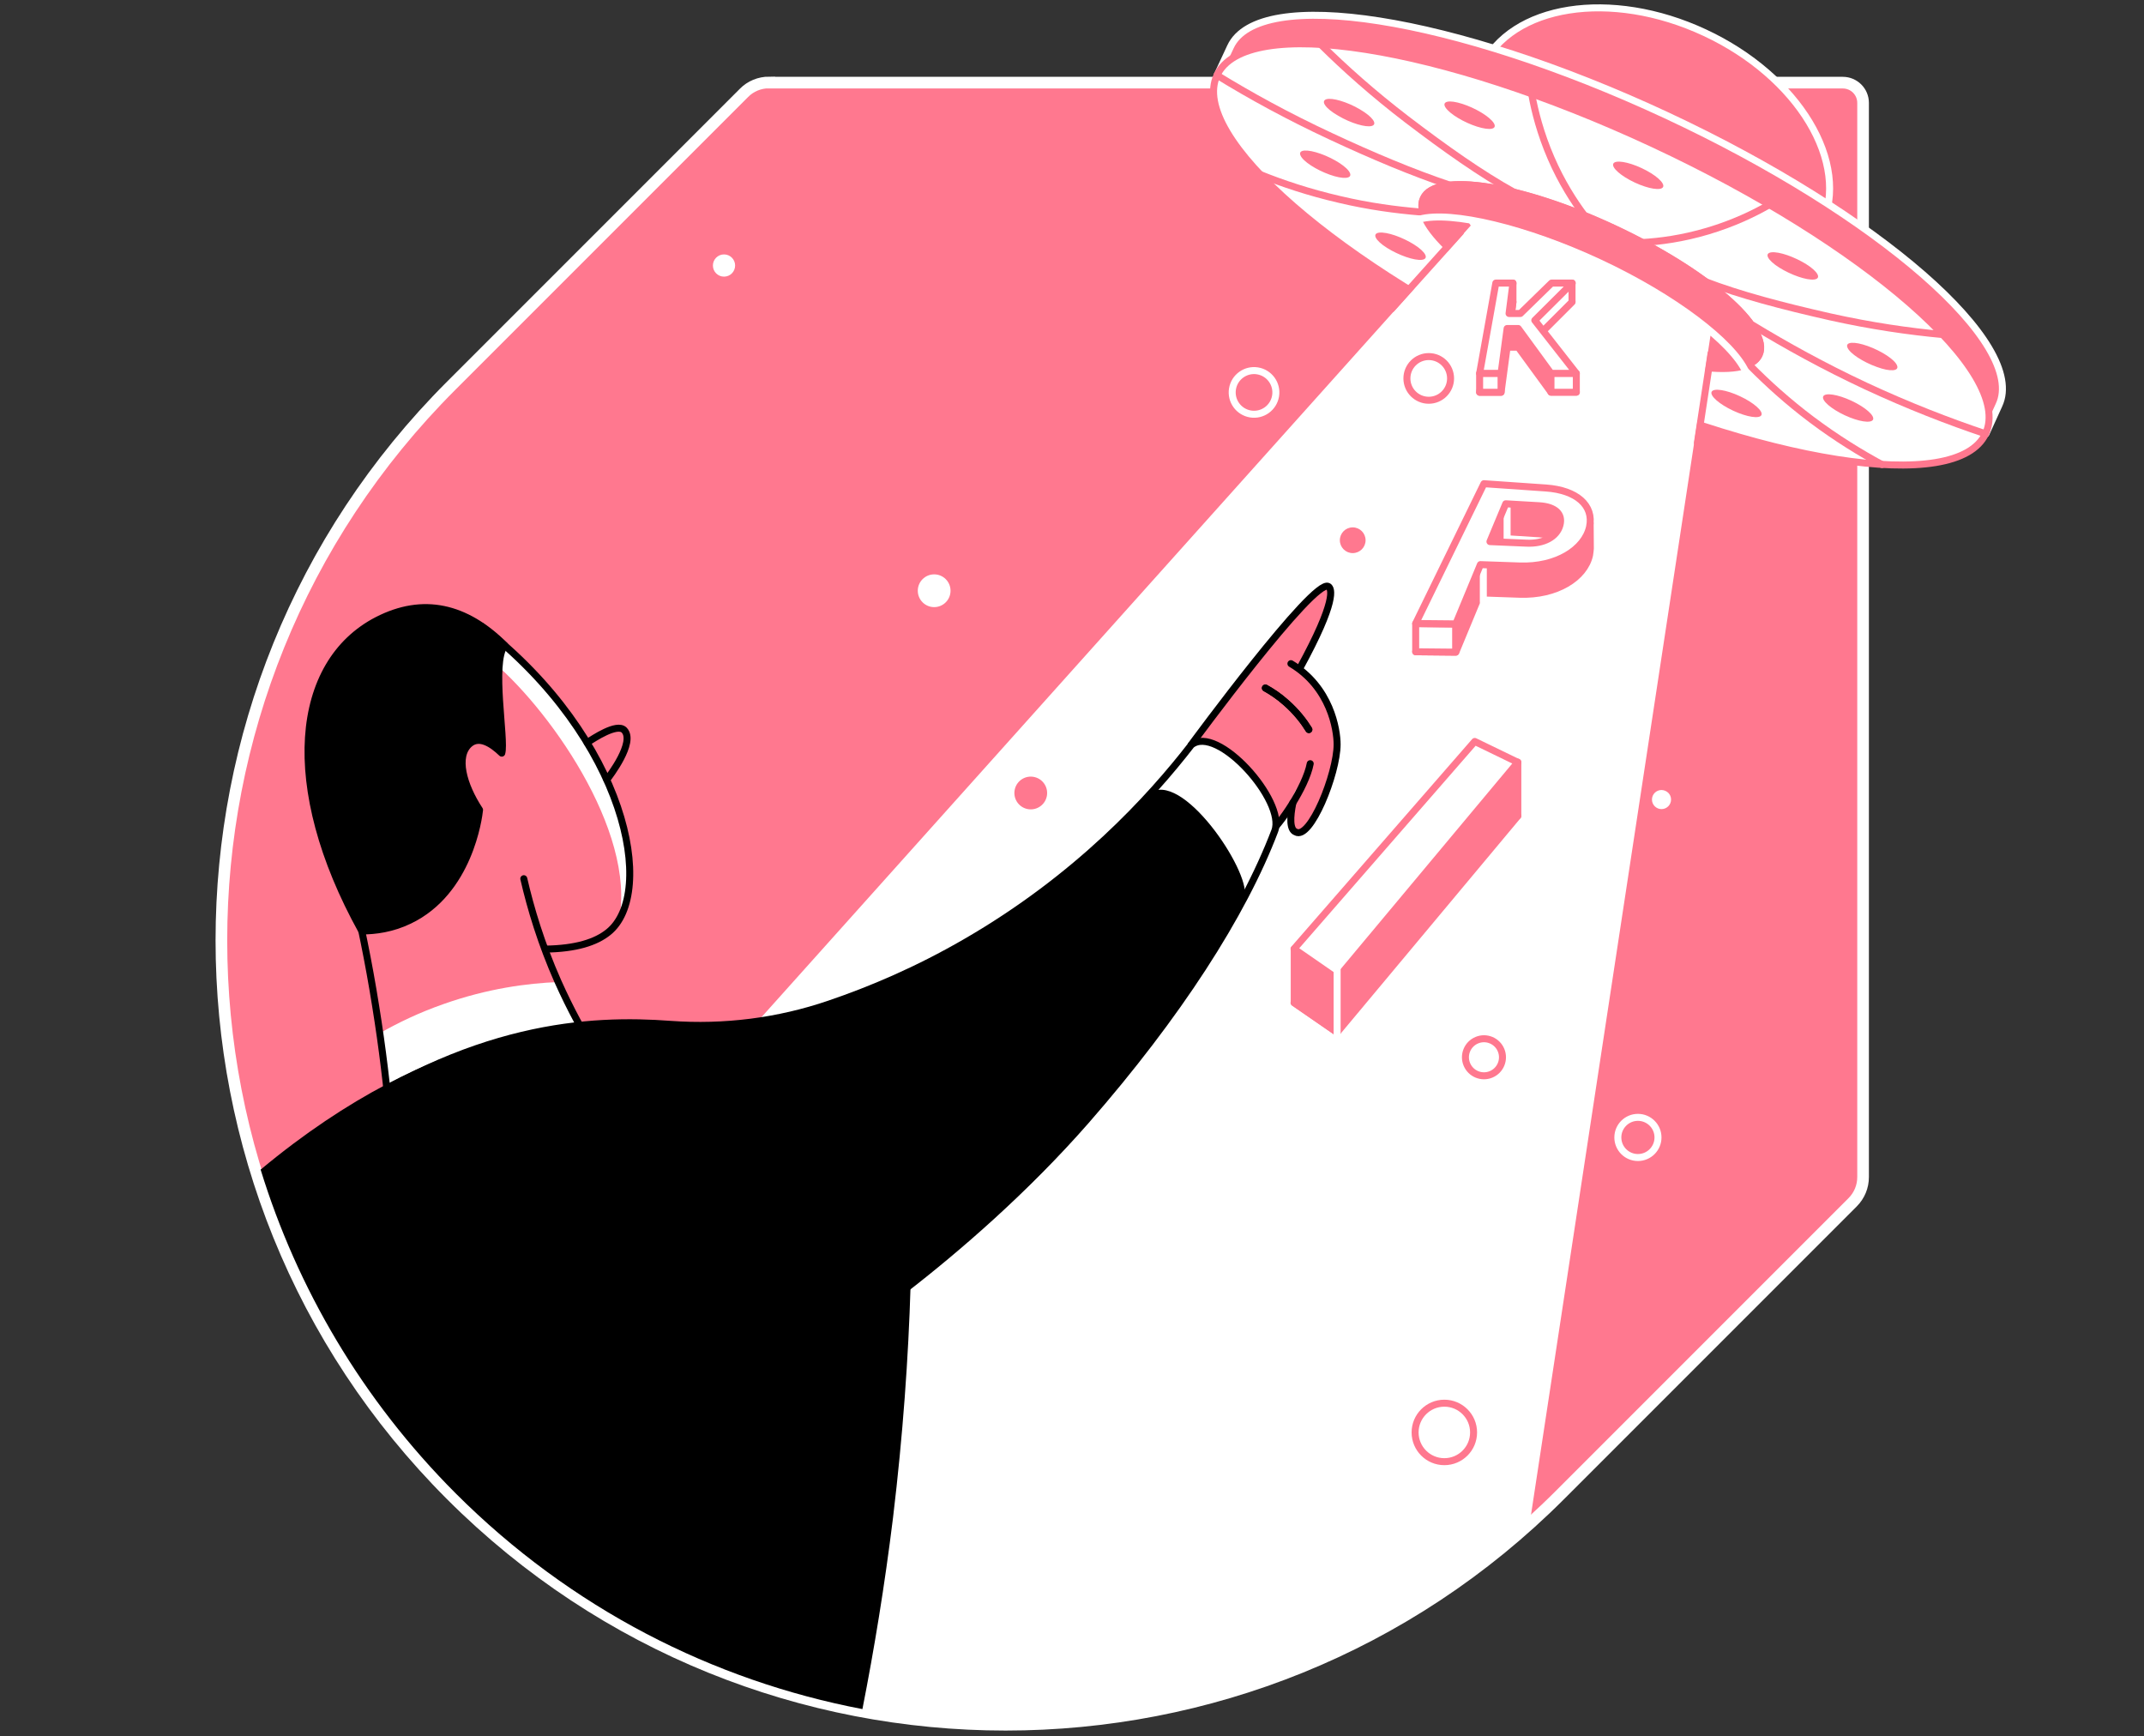 <svg width="368" height="298" viewBox="0 0 368 298" fill="none" xmlns="http://www.w3.org/2000/svg">
<rect x="0" y="0" width="368" height="298" fill="#333333" stroke="none"/>
<g clip-path="url(#clip0)">
<path d="M132.034 14.15C130.394 14.15 128.821 14.786 127.684 15.957L77.425 66.215C24.858 118.783 24.858 204.008 77.425 256.575C129.993 309.142 215.218 309.142 267.751 256.575L317.976 206.35C319.147 205.179 319.783 203.639 319.783 202V17.663C319.783 15.723 318.21 14.184 316.303 14.184H132.034V14.15Z" fill="#FF788F" stroke="white" stroke-width="2" stroke-miterlimit="10"/>
<path d="M312.63 38.827C317.683 27.991 308.718 13.116 292.606 5.603C276.494 -1.91 259.336 0.785 254.283 11.621C249.231 22.457 258.196 37.332 274.308 44.845C290.42 52.358 307.577 49.663 312.63 38.827Z" fill="#FF788F" stroke="white" stroke-width="1.2" stroke-miterlimit="10"/>
<path d="M343.105 69.528C347.99 59.054 322.426 36.769 285.987 19.771C249.581 2.807 216.087 -2.48 211.202 8.026L208.926 12.912L340.863 74.447L343.105 69.528Z" fill="#FF788F" stroke="white" stroke-width="1.2" stroke-miterlimit="10" stroke-linecap="round" stroke-linejoin="round"/>
<path d="M340.813 74.419C345.702 63.935 320.134 41.666 283.707 24.68C247.279 7.694 213.785 2.423 208.896 12.908C204.007 23.392 229.575 45.661 266.003 62.647C302.43 79.633 335.924 84.904 340.813 74.419Z" fill="white" stroke="#FF788F" stroke-width="1.2" stroke-miterlimit="10" stroke-linecap="round" stroke-linejoin="round"/>
<path d="M228.233 29.977C225.891 29.141 223.616 27.669 223.214 26.665C222.779 25.661 224.352 25.561 226.694 26.397C229.036 27.234 231.312 28.706 231.713 29.71C232.115 30.68 230.576 30.814 228.233 29.977Z" fill="#FF788F"/>
<path d="M229.706 19.872C231.847 21.144 234.457 21.913 235.461 21.612C236.498 21.311 235.595 20.04 233.42 18.768C231.279 17.497 228.669 16.727 227.665 17.028C226.627 17.363 227.531 18.634 229.706 19.872Z" fill="#FF788F"/>
<path d="M243.525 44.599C241.886 44.499 239.142 43.361 237.402 42.09C235.662 40.785 235.595 39.815 237.268 39.915C238.941 40.015 241.651 41.153 243.391 42.425C245.131 43.73 245.165 44.7 243.525 44.599Z" fill="#FF788F"/>
<path d="M248.444 18.868C249.582 20.073 252.192 21.445 254.3 21.947C256.408 22.448 257.177 21.88 256.04 20.675C254.902 19.471 252.292 18.099 250.184 17.597C248.109 17.095 247.306 17.664 248.444 18.868Z" fill="#FF788F"/>
<path d="M262.899 16.124C263.434 19.102 264.405 22.917 266.212 27.099C268.018 31.282 270.16 34.595 271.967 37.004" stroke="#FF788F" stroke-width="1.2" stroke-miterlimit="10" stroke-linecap="round" stroke-linejoin="round"/>
<path d="M256.943 48.983L246.068 52.229" stroke="#FF788F" stroke-width="1.2" stroke-miterlimit="10" stroke-linecap="round" stroke-linejoin="round"/>
<path d="M243.659 36.368C239.644 36.033 234.993 35.431 229.907 34.226C224.687 33.022 220.103 31.483 216.288 29.943" stroke="#FF788F" stroke-width="1.2" stroke-miterlimit="10" stroke-linecap="round" stroke-linejoin="round"/>
<path d="M226.694 7.625C230.81 11.707 235.729 16.091 241.451 20.474C248.076 25.527 254.233 29.877 259.921 33.022" stroke="#FF788F" stroke-width="1.2" stroke-miterlimit="10" stroke-linecap="round" stroke-linejoin="round"/>
<path d="M248.778 31.751C242.521 29.643 235.695 26.799 228.401 23.386C221.073 19.973 214.548 16.392 208.893 12.912" stroke="#FF788F" stroke-width="1.2" stroke-miterlimit="10" stroke-linecap="round" stroke-linejoin="round"/>
<path d="M285.459 32.082C285.779 31.395 284.124 29.946 281.763 28.845C279.401 27.744 277.227 27.408 276.907 28.094C276.587 28.781 278.242 30.23 280.603 31.331C282.965 32.433 285.139 32.769 285.459 32.082Z" fill="#FF788F"/>
<path d="M263.535 56.779C263.234 57.448 264.874 58.92 267.249 60.025C269.625 61.129 271.8 61.464 272.101 60.794C272.402 60.125 270.763 58.653 268.387 57.549C266.011 56.444 263.836 56.11 263.535 56.779Z" fill="#FF788F"/>
<path d="M321.491 72.016C321.811 71.33 320.157 69.88 317.795 68.779C315.434 67.678 313.26 67.342 312.939 68.029C312.619 68.715 314.274 70.165 316.636 71.266C318.997 72.367 321.171 72.703 321.491 72.016Z" fill="#FF788F"/>
<path d="M322.125 62.97C319.783 62.133 317.507 60.661 317.106 59.657C316.671 58.653 318.244 58.553 320.586 59.389C322.928 60.226 325.203 61.698 325.605 62.702C326.04 63.706 324.467 63.84 322.125 62.97Z" fill="#FF788F"/>
<path d="M302.336 71.233C302.657 70.546 301.002 69.097 298.64 67.995C296.279 66.894 294.105 66.558 293.784 67.245C293.464 67.932 295.119 69.381 297.481 70.482C299.842 71.583 302.016 71.919 302.336 71.233Z" fill="#FF788F"/>
<path d="M310.849 47.979C309.209 47.879 306.465 46.741 304.725 45.469C302.985 44.164 302.918 43.194 304.592 43.294C306.231 43.395 308.975 44.532 310.715 45.804C312.455 47.109 312.522 48.079 310.849 47.979Z" fill="#FF788F"/>
<path d="M303.688 35.13C301.078 36.636 297.531 38.342 293.148 39.647C288.765 40.952 284.883 41.454 281.872 41.621" stroke="#FF788F" stroke-width="1.2" stroke-miterlimit="10" stroke-linecap="round" stroke-linejoin="round"/>
<path d="M282.306 60.828L286.824 71.235" stroke="#FF788F" stroke-width="1.2" stroke-miterlimit="10" stroke-linecap="round" stroke-linejoin="round"/>
<path d="M300.509 62.869C303.353 65.747 306.8 68.892 310.983 72.038C315.266 75.25 319.381 77.759 323.028 79.734" stroke="#FF788F" stroke-width="1.2" stroke-miterlimit="10" stroke-linecap="round" stroke-linejoin="round"/>
<path d="M333.435 57.415C327.646 56.88 321.155 55.943 314.094 54.37C305.963 52.53 298.669 50.623 292.579 48.281" stroke="#FF788F" stroke-width="1.2" stroke-miterlimit="10" stroke-linecap="round" stroke-linejoin="round"/>
<path d="M300.844 55.809C306.499 59.255 312.957 62.836 320.251 66.249C327.579 69.662 334.506 72.338 340.796 74.447" stroke="#FF788F" stroke-width="1.2" stroke-miterlimit="10" stroke-linecap="round" stroke-linejoin="round"/>
<path d="M301.924 60.902C304.056 56.33 292.886 46.609 276.975 39.19C261.064 31.77 246.437 29.462 244.305 34.035C242.173 38.607 253.343 48.328 269.254 55.747C285.165 63.166 299.792 65.474 301.924 60.902Z" fill="#FF788F" stroke="#FF788F" stroke-width="1.2" stroke-miterlimit="10" stroke-linecap="round" stroke-linejoin="round"/>
<path d="M296.835 55.83C298.522 52.212 289.72 44.538 277.175 38.688C264.631 32.839 253.094 31.03 251.407 34.647C249.72 38.265 258.522 45.94 271.066 51.789C283.611 57.639 295.148 59.448 296.835 55.83Z" fill="white"/>
<path d="M244.596 37.405C249.983 35.933 261.829 38.576 274.51 44.499C287.192 50.421 296.829 57.783 299.171 62.835C300.543 62.467 301.513 61.832 301.948 60.895C304.09 56.31 292.914 46.607 277.02 39.178C261.126 31.75 246.503 29.475 244.362 34.026C243.86 34.962 243.994 36.1 244.596 37.405Z" fill="#FF788F" stroke="#FF788F" stroke-width="1.2" stroke-miterlimit="10" stroke-linecap="round" stroke-linejoin="round"/>
<path d="M293.617 57.415L292.947 55.776C288.464 52.028 282.006 48.013 274.477 44.499C266.948 40.986 259.721 38.644 253.965 37.606L252.861 38.242L67.889 244.663C71.068 248.678 74.548 252.593 78.262 256.307C128.821 306.866 209.63 308.774 262.465 262.062L293.617 57.415Z" fill="white"/>
<path d="M126.178 45.57C126.178 46.607 125.342 47.477 124.271 47.477C123.234 47.477 122.364 46.64 122.364 45.57C122.364 44.532 123.2 43.662 124.271 43.662C125.342 43.662 126.178 44.532 126.178 45.57Z" fill="white"/>
<path d="M160.342 104.194C161.894 104.194 163.152 102.935 163.152 101.383C163.152 99.831 161.894 98.572 160.342 98.572C158.789 98.572 157.531 99.831 157.531 101.383C157.531 102.935 158.789 104.194 160.342 104.194Z" fill="white"/>
<path d="M218.944 67.948C219.275 65.904 217.888 63.979 215.845 63.648C213.802 63.316 211.877 64.704 211.545 66.747C211.214 68.79 212.601 70.715 214.644 71.046C216.687 71.378 218.612 69.991 218.944 67.948Z" stroke="white" stroke-width="1.2" stroke-miterlimit="10" stroke-linecap="round" stroke-linejoin="round"/>
<path d="M281.136 198.654C283.039 198.654 284.582 197.111 284.582 195.207C284.582 193.304 283.039 191.761 281.136 191.761C279.232 191.761 277.689 193.304 277.689 195.207C277.689 197.111 279.232 198.654 281.136 198.654Z" stroke="white" stroke-width="1.2" stroke-miterlimit="10" stroke-linecap="round" stroke-linejoin="round"/>
<path d="M286.824 137.219C286.824 138.123 286.088 138.859 285.185 138.859C284.281 138.859 283.545 138.123 283.545 137.219C283.545 136.316 284.281 135.58 285.185 135.58C286.122 135.613 286.824 136.316 286.824 137.219Z" fill="white"/>
<path d="M179.657 136.74C180.013 135.23 179.078 133.716 177.567 133.359C176.057 133.002 174.543 133.938 174.186 135.448C173.829 136.959 174.765 138.473 176.275 138.83C177.786 139.186 179.3 138.251 179.657 136.74Z" fill="#FF788F"/>
<path d="M232.182 94.924C233.402 94.924 234.391 93.936 234.391 92.716C234.391 91.496 233.402 90.508 232.182 90.508C230.962 90.508 229.974 91.496 229.974 92.716C229.974 93.936 230.962 94.924 232.182 94.924Z" fill="#FF788F"/>
<path d="M245.232 68.692C247.301 68.692 248.979 67.014 248.979 64.944C248.979 62.874 247.301 61.196 245.232 61.196C243.162 61.196 241.484 62.874 241.484 64.944C241.484 67.014 243.162 68.692 245.232 68.692Z" stroke="#FF788F" stroke-width="1.2" stroke-miterlimit="10" stroke-linejoin="round"/>
<path d="M255.927 184.386C257.549 183.714 258.319 181.854 257.647 180.232C256.975 178.61 255.116 177.84 253.494 178.512C251.872 179.184 251.101 181.043 251.773 182.665C252.445 184.287 254.305 185.057 255.927 184.386Z" stroke="#FF788F" stroke-width="1.2" stroke-miterlimit="10" stroke-linejoin="round"/>
<path d="M247.909 250.853C250.681 250.853 252.928 248.606 252.928 245.834C252.928 243.062 250.681 240.815 247.909 240.815C245.137 240.815 242.89 243.062 242.89 245.834C242.89 248.606 245.137 250.853 247.909 250.853Z" stroke="#FF788F" stroke-width="1.2" stroke-miterlimit="10" stroke-linejoin="round"/>
<path d="M243.659 37.606C249.047 36.134 261.896 39.179 274.577 45.101C287.259 51.024 297.331 58.72 299.639 63.773" stroke="white" stroke-width="1.2" stroke-miterlimit="10" stroke-linecap="round" stroke-linejoin="round"/>
<path d="M250.686 39.848L238.874 52.998" stroke="#FF788F" stroke-width="1.2" stroke-miterlimit="10" stroke-linecap="round" stroke-linejoin="round"/>
<path d="M293.684 60.66L291.341 76.019" stroke="#FF788F" stroke-width="1.2" stroke-miterlimit="10" stroke-linecap="round" stroke-linejoin="round"/>
<path d="M203.573 129.423C203.573 129.423 225.524 98.772 228 100.68C228.502 101.081 229.506 103.055 223.081 114.767C223.951 116.273 225.356 119.083 225.624 122.898C225.992 128.017 224.118 131.865 223.248 133.405C222.813 134.709 222.211 136.148 221.408 137.721C220.237 139.963 218.932 141.736 217.761 143.075C213.043 138.491 208.291 133.94 203.573 129.423Z" fill="#FF788F"/>
<path d="M220.27 112.726C221.241 113.429 223.081 114.733 223.081 114.733C228.769 118.08 229.506 125.207 229.506 127.75C229.506 132.769 224.888 144.28 222.378 142.774C220.27 141.971 222.746 133.907 223.951 130.929" fill="#FF788F"/>
<path d="M217.192 118.08C218.229 118.649 219.467 119.452 220.705 120.556C222.579 122.196 223.851 123.902 224.654 125.207" stroke="black" stroke-width="1.2" stroke-miterlimit="10" stroke-linecap="round" stroke-linejoin="round"/>
<path d="M204.443 127.85C204.443 127.85 225.523 99.174 227.999 100.646C228.568 100.981 229.505 103.022 223.081 114.733" stroke="black" stroke-width="1.2" stroke-miterlimit="10" stroke-linecap="round" stroke-linejoin="round"/>
<path d="M224.888 131.062C224.118 135.111 219.701 141.536 217.794 143.041" stroke="black" stroke-width="1.2" stroke-miterlimit="10" stroke-linecap="round" stroke-linejoin="round"/>
<path d="M217.192 118.08C218.229 118.649 219.467 119.452 220.705 120.556C222.579 122.196 223.851 123.902 224.654 125.207" stroke="black" stroke-width="1.2" stroke-miterlimit="10" stroke-linecap="round" stroke-linejoin="round"/>
<path d="M221.575 113.897C228.367 117.946 229.505 125.207 229.505 127.75C229.505 132.769 224.888 144.28 222.378 142.774C221.341 142.372 221.408 140.231 221.91 137.788" stroke="black" stroke-width="1.2" stroke-miterlimit="10" stroke-linecap="round" stroke-linejoin="round"/>
<path d="M85.055 109.413C84.385 110.384 83.716 111.354 83.047 112.324C92.45 119.351 108.41 140.699 106.47 156.526L106.838 156.694C110.987 147.291 105.031 126.144 85.055 109.413Z" fill="white"/>
<path d="M82.645 107.473C107.607 126.847 112.693 153.348 104.428 159.973C102.287 161.713 98.84 162.817 93.587 162.884" stroke="black" stroke-width="1.2" stroke-miterlimit="10" stroke-linecap="round" stroke-linejoin="round"/>
<path d="M86.627 110.752C84.285 113.764 86.794 126.947 86.125 129.256C84.418 127.616 82.243 126.211 80.57 127.683C78.161 129.825 79.5 134.71 82.31 138.993C82.177 140.298 80.537 153.047 70.264 157.966C67.286 159.404 64.375 159.772 62.1 159.772C48.348 134.944 50.556 113.764 64.777 106.436C72.607 102.42 79.935 104.093 86.627 110.752Z" fill="black" stroke="black" stroke-width="1.2" stroke-miterlimit="10" stroke-linejoin="round"/>
<path d="M102.421 180.886C100.246 177.406 97.971 173.29 95.862 168.539C90.542 168.739 83.683 169.643 76.121 172.32C71.904 173.792 68.257 175.565 65.212 177.305C66.015 182.86 66.618 188.147 67.053 193.199C78.831 189.084 90.609 184.968 102.421 180.886Z" fill="white"/>
<path d="M100.781 127.449C101.852 126.746 105.901 124.036 107.139 125.307C109.113 127.382 104.562 133.271 104.161 133.806" stroke="black" stroke-width="1.2" stroke-miterlimit="10" stroke-linecap="round" stroke-linejoin="round"/>
<path d="M60.227 151.44C61.799 157.998 63.272 165.059 64.476 172.654C65.647 179.882 66.45 186.741 67.019 193.199C78.797 189.084 90.609 184.968 102.387 180.886C100.179 177.372 97.904 173.223 95.762 168.438C92.885 161.947 91.078 155.89 89.906 150.804" stroke="black" stroke-width="1.2" stroke-miterlimit="10" stroke-linecap="round" stroke-linejoin="round"/>
<path d="M204.443 127.85C197.45 136.885 185.002 150.57 165.695 161.713C157.431 166.498 149.467 169.877 142.273 172.32C133.539 175.298 124.271 176.469 115.036 175.8C100.112 174.696 74.949 175.599 44.734 200.728C50.991 221.039 62.134 240.179 78.195 256.273C98.004 276.082 122.43 288.429 148.028 293.315C150.036 283.109 151.843 272.167 153.281 260.456C154.988 246.235 155.925 232.918 156.293 220.638C165.528 213.51 175.968 204.208 186.374 192.33C202.101 174.328 213.31 156.961 218.765 142.607C220.739 137.487 208.894 124.203 204.443 127.85Z" fill="black"/>
<path d="M218.798 142.607C220.739 137.487 208.927 124.203 204.477 127.85C202.636 130.26 200.394 132.97 197.751 135.881C203.674 132.836 215.285 150.671 213.511 154.184C215.619 150.169 217.393 146.287 218.798 142.607Z" fill="white"/>
<path d="M155.088 221.441C164.323 214.313 176.001 204.208 186.408 192.33C202.134 174.328 213.344 156.961 218.798 142.607C220.739 137.487 208.927 124.203 204.477 127.85C197.483 136.885 185.036 150.57 165.729 161.713C157.464 166.498 149.5 169.877 142.306 172.32C133.573 175.298 124.304 176.469 115.069 175.8C101.584 174.796 80.805 175.633 54.739 194.27" stroke="black" stroke-width="1.2" stroke-miterlimit="10" stroke-linejoin="round"/>
<path d="M257.646 67.319H253.966L256.743 51.827H259.688L259.119 56.043L261.628 56.311L266.279 51.793H269.826L263.435 58.184L270.562 67.286H266.212L260.591 59.59H258.684L257.646 67.319Z" fill="#FF788F" stroke="#FF788F" stroke-width="1.2" stroke-miterlimit="10" stroke-linecap="round" stroke-linejoin="round"/>
<path d="M258.115 50.054C258.249 49.92 259.688 48.581 259.688 48.581V51.827L259.018 57.047L258.115 50.054Z" fill="white" stroke="#FF788F" stroke-width="1.2" stroke-miterlimit="10" stroke-linecap="round" stroke-linejoin="round"/>
<path d="M257.646 64.073H253.966V67.319H257.646V64.073Z" fill="white" stroke="#FF788F" stroke-width="1.2" stroke-miterlimit="10" stroke-linecap="round" stroke-linejoin="round"/>
<path d="M267.35 49.385L269.826 48.581V51.827L263.435 58.218V54.973L267.35 49.385Z" fill="white" stroke="#FF788F" stroke-width="1.2" stroke-miterlimit="10" stroke-linecap="round" stroke-linejoin="round"/>
<path d="M270.562 64.073H266.212V67.319H270.562V64.073Z" fill="white" stroke="#FF788F" stroke-width="1.2" stroke-miterlimit="10" stroke-linecap="round" stroke-linejoin="round"/>
<path d="M257.646 64.074H253.966L256.743 48.582H259.688L259.018 53.802H260.959L266.313 48.582H269.86L263.435 54.973L270.562 64.074H266.212L260.591 56.378H258.684L257.646 64.074Z" fill="white" stroke="#FF788F" stroke-width="1.2" stroke-miterlimit="10" stroke-linecap="round" stroke-linejoin="round"/>
<path d="M272.971 94.155L272.938 89.839L270.897 88.501L270.294 89.939C269.023 89.203 268.956 85.456 266.948 85.288L256.241 84.619L242.99 111.856L249.883 111.923L254.099 101.751L260.825 101.985C267.149 102.219 272.001 99.141 272.837 95.26C272.904 94.858 272.938 94.523 272.971 94.155ZM267.751 94.959C267.216 96.933 256.642 95.561 256.642 95.561L258.416 91.244L264.171 91.612C266.915 91.78 268.287 93.018 267.751 94.959Z" fill="#FF788F" stroke="#FF788F" stroke-width="1.2" stroke-miterlimit="10" stroke-linecap="round" stroke-linejoin="round"/>
<path d="M249.85 107.105L242.99 107.038V111.856L249.85 111.923V107.105Z" fill="white" stroke="#FF788F" stroke-width="1.2" stroke-miterlimit="10" stroke-linecap="round" stroke-linejoin="round"/>
<path d="M258.683 85.355V92.717" stroke="white" stroke-width="1.2" stroke-miterlimit="10" stroke-linecap="round" stroke-linejoin="round"/>
<path d="M254.601 94.69V103.29" stroke="white" stroke-width="1.2" stroke-miterlimit="10" stroke-linecap="round" stroke-linejoin="round"/>
<path d="M254.702 83.013L265.342 83.749C270.629 84.117 273.607 86.761 272.837 90.408C272.001 94.289 267.149 97.368 260.825 97.133L254.099 96.899L249.883 107.071L242.99 107.004L254.702 83.013ZM258.449 86.459L255.739 92.951L262.03 93.219C265.008 93.352 267.216 92.114 267.751 90.14C268.287 88.199 266.915 86.961 264.204 86.794L258.449 86.459Z" fill="white" stroke="#FF788F" stroke-width="1.2" stroke-miterlimit="10" stroke-linecap="round" stroke-linejoin="round"/>
<path d="M253.129 136.45L260.524 140.031L229.505 177.172L222.11 172.086L253.129 136.45Z" fill="#FF788F" stroke="#FF788F" stroke-width="1.2" stroke-miterlimit="10" stroke-linecap="round" stroke-linejoin="round"/>
<path d="M226.059 161.11C225.724 161.177 222.144 162.85 222.144 162.85V172.086L229.539 177.205V167.97L226.059 161.11Z" fill="#FF788F" stroke="#FF788F" stroke-width="1.2" stroke-miterlimit="10" stroke-linecap="round" stroke-linejoin="round"/>
<path d="M253.731 136.45C254.099 135.714 260.523 130.795 260.523 130.795V140.03L253.731 142.607V136.45Z" fill="#FF788F" stroke="#FF788F" stroke-width="1.2" stroke-miterlimit="10" stroke-linecap="round" stroke-linejoin="round"/>
<path d="M253.129 127.248L260.523 130.829L229.505 167.97L222.11 162.851L253.129 127.248Z" fill="white" stroke="#FF788F" stroke-width="1.2" stroke-miterlimit="10" stroke-linecap="round" stroke-linejoin="round"/>
<path d="M229.506 165.895V178.611" stroke="white" stroke-width="1.2" stroke-miterlimit="10" stroke-linecap="round" stroke-linejoin="round"/>
</g>
<defs>
<clipPath id="clip0">
<rect width="368" height="297.99" fill="white"/>
</clipPath>
</defs>
</svg>
